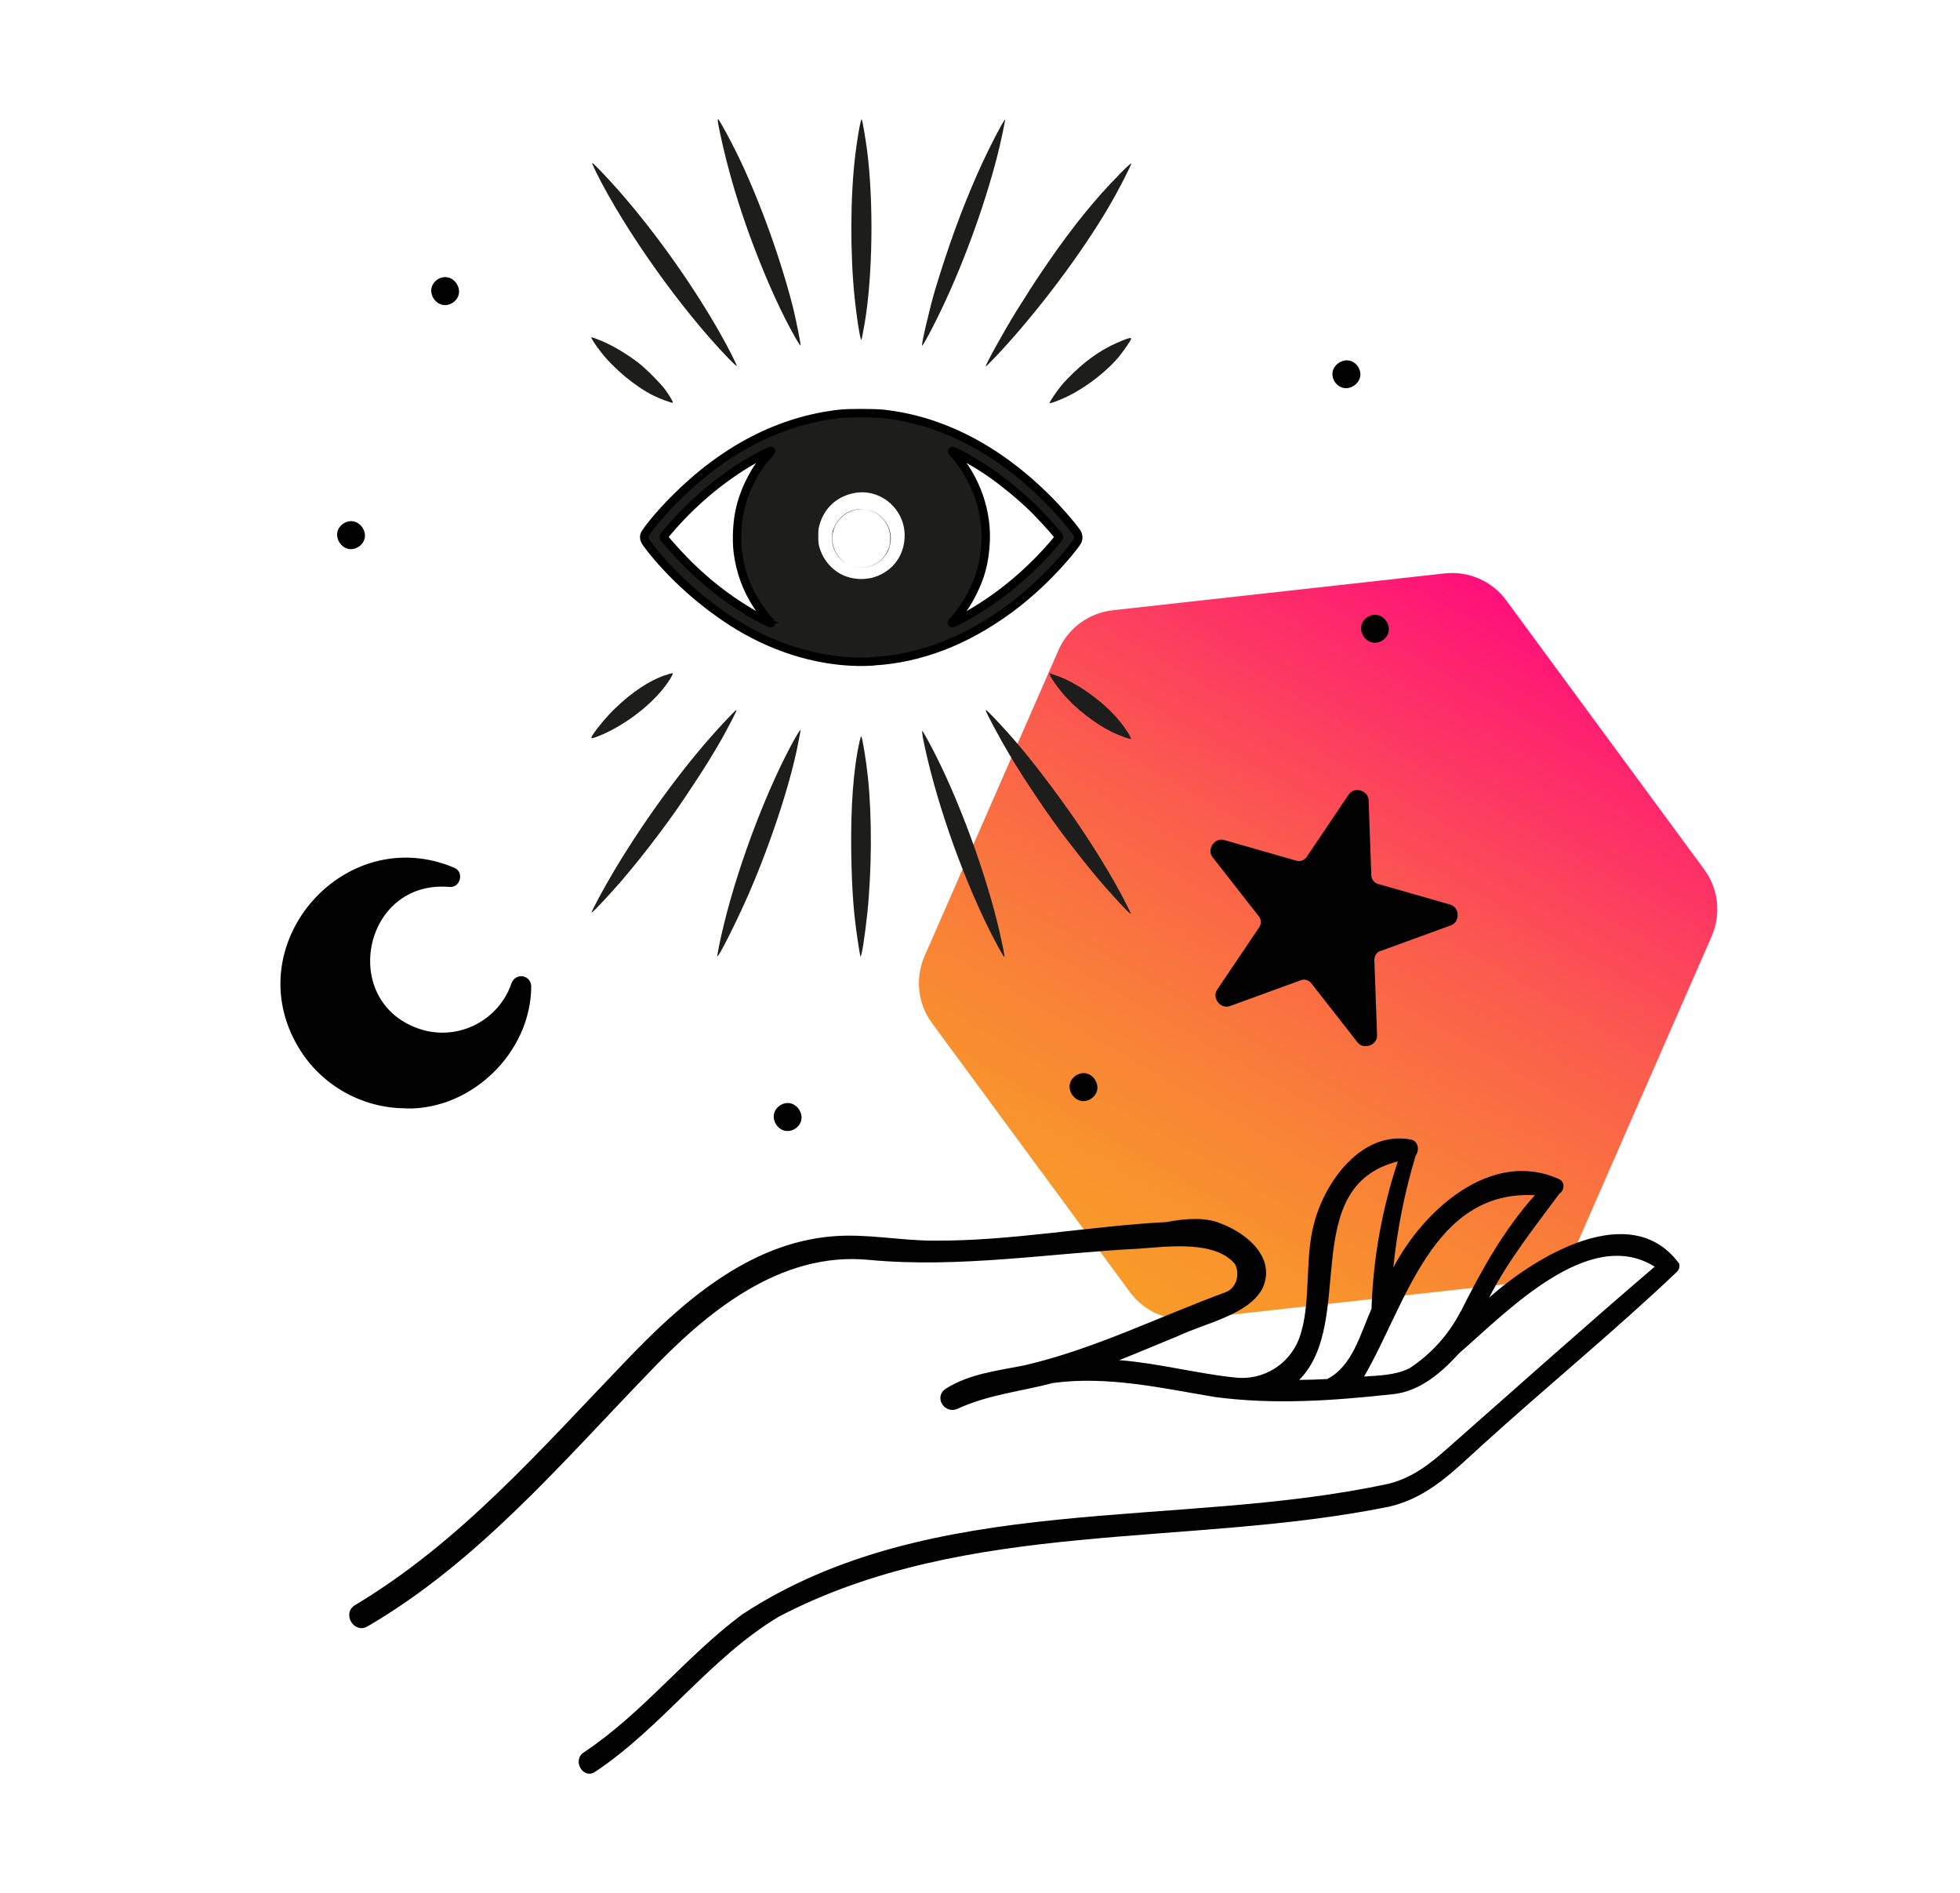 <svg viewBox="0 0 116 112" xmlns="http://www.w3.org/2000/svg" xmlns:xlink="http://www.w3.org/1999/xlink"><linearGradient id="a" gradientUnits="userSpaceOnUse" x1="66.334" x2="90.026" y1="76.615" y2="35.589"><stop offset="0" stop-color="#f89b29"/><stop offset=".13" stop-color="#f8932d"/><stop offset=".33" stop-color="#f97d3a"/><stop offset=".58" stop-color="#fb5b4e"/><stop offset=".85" stop-color="#fd2b6a"/><stop offset="1" stop-color="#ff0f7b"/></linearGradient><path d="m0 0h116v112h-116z" fill="#fff"/><path d="m90.16 75.87-19.63 2.18c-1.42.16-2.82-.45-3.66-1.6l-11.71-15.91c-.85-1.15-1.01-2.66-.44-3.97l7.92-18.09c.57-1.31 1.8-2.21 3.22-2.37l19.63-2.18c1.42-.16 2.82.45 3.66 1.6l11.71 15.91c.85 1.15 1.01 2.66.44 3.97l-7.92 18.09c-.57 1.31-1.8 2.21-3.22 2.37z" fill="url(#a)"/><path d="m88.14 76.77c1.13-2.22 2.68-4.15 4.15-6.14.29-.19.36-.66 0-.85-4.04-1.85-8.08 1.87-9.83 5.23.23-2.25.67-4.48 1.33-6.65.24-.3.14-.85-.28-.93-2.93-.56-5.11 2.51-5.74 4.97-.58 2.1-.14 4.78-.88 6.79-.58 1.55-2.14 2.51-3.79 2.32-2.3-.24-4.55-.85-6.86-1.03 1.17-.46 2.33-.96 3.49-1.43 1.54-.74 4.18-1.25 4.99-2.82.82-1.8-.91-3.24-2.43-3.82-.93-.41-2.15-.31-3.25-.1-4.57.24-9.2 1.13-13.78 1.1-1.98 0-3.96-.42-5.94-.26-5.03.39-9.03 3.96-12.35 7.45-4.98 5.17-9.73 10.65-15.95 14.37-.81.48-.08 1.74.74 1.26 6.49-3.79 11.41-9.59 16.57-14.93 3.42-3.61 7.81-7.28 13.12-6.75 5.35.5 10.68-.4 16.02-.67 1.64-.12 4.48-.5 5.63.93.3.62.07 1.44-.61 1.67-3.97 1.46-7.76 3.36-11.87 4.31-1.56.31-3.25.5-4.63 1.37-.76.48-.1 1.56.7 1.19 1.8-.83 3.75-1.02 5.64-1.52 3.22-.43 6.4.3 9.56.83 3.53.47 6.97.22 10.5-.16 1.68-.15 2.99-1.36 3.99-2.45 2.76-2.38 7.65-7.55 11.55-5.1-4.15 3.55-8.23 7.2-12.33 10.81-1.03.91-2.01 1.66-3.36 2.02-12.55 2.74-27.12.39-38.32 7.75-3.33 2.48-5.9 5.86-9.37 8.16-.71.47-.04 1.62.67 1.15 3.97-2.64 6.77-6.72 10.87-9.18 11.14-5.83 24.21-4.08 36.17-6.52 2.29-.55 3.76-2.09 5.46-3.63 3.8-3.45 7.79-6.71 11.51-10.24.14-.12.2-.32.15-.5-2.84-3.87-8.48-.45-11.23 2zm-6.97.67c-.66 1.49-1.13 3.41-2.63 4.16-.55.03-1.1.04-1.65.05 3.41-3.42-.12-11.42 5.84-12.93-.94 2.82-1.46 5.76-1.56 8.72zm5.27.17c-.7 1.36-1.74 2.51-3.02 3.35-.81.41-1.8.43-2.69.49 2.48-4.25 4.04-11.05 10.11-10.73-1.84 2.05-3.17 4.45-4.39 6.89z" fill="#010101"/><path d="m24.05 65.59c3.87.08 7.37-3.32 7.39-7.22 0-.33-.25-.6-.58-.61-.26 0-.49.16-.58.4-.74 2.19-3.08 3.42-5.3 2.77-4.97-1.5-3.54-8.89 1.61-8.45.66.07.91-.89.28-1.14-6.39-2.7-12.7 4.34-9.34 10.4 1.3 2.37 3.8 3.84 6.5 3.84z" fill="#010101"/><path d="m81.68 56.28 4.17-1.52c.58-.19.55-1.09-.04-1.24l-4.26-1.22c-.22-.06-.38-.27-.39-.5l-.16-4.43c0-.61-.87-.86-1.19-.34l-2.48 3.68c-.13.19-.37.28-.6.22l-4.26-1.22c-.58-.19-1.09.56-.69 1.03l2.73 3.49c.14.18.15.44.02.63l-2.48 3.68c-.36.5.19 1.21.77.98l4.17-1.52c.22-.08.47 0 .61.17l2.73 3.49c.36.49 1.21.19 1.17-.43l-.16-4.43c0-.23.13-.45.35-.53z" fill="#010101"/><path d="m20.32 30.98c-.89.62 0 1.95.91 1.37.89-.62 0-1.95-.91-1.37z" fill="#010101"/><path d="m25.89 16.54c-.89.62 0 1.95.91 1.37.89-.62 0-1.95-.91-1.37z" fill="#010101"/><path d="m46.16 65.41c-.89.62 0 1.95.91 1.37.89-.62 0-1.95-.91-1.37z" fill="#010101"/><path d="m63.67 63.64c-.89.62 0 1.95.91 1.37.89-.62 0-1.95-.91-1.37z" fill="#010101"/><path d="m79 22.6c.62.89 1.95 0 1.37-.91-.62-.89-1.95 0-1.37.91z" fill="#010101"/><path d="m80.92 36.52c-.89.62 0 1.95.91 1.37.89-.62 0-1.95-.91-1.37z" fill="#010101"/><g fill="#1d1d1b"><path d="m42.48 7.13c0 .18.28 1.45.51 2.36.43 1.68.99 3.45 1.64 5.14.79 2.08 1.65 3.97 2.46 5.38.15.26.28.46.29.43.02-.07-.24-1.39-.43-2.18-.81-3.22-2.26-7.13-3.64-9.78-.36-.7-.78-1.44-.81-1.44 0 0-.02.04-.02.09z"/><path d="m50.94 7.2c-.08.28-.23 1.22-.32 1.96-.3 2.46-.31 5.85-.04 8.46.12 1.14.29 2.25.38 2.47.03.07.05-.04.21-.94.48-2.79.54-7.17.15-10.24-.07-.53-.26-1.69-.3-1.79-.04-.09-.04-.08-.08.08z"/><path d="m59.21 7.51c-.35.62-1.01 1.96-1.38 2.81-.96 2.19-1.72 4.29-2.5 6.87-.29.99-.8 3.14-.76 3.26.02.06.4-.62.86-1.55 1.42-2.84 2.8-6.55 3.61-9.74.2-.79.47-2.08.45-2.11 0 0-.14.2-.28.46z"/><path d="m35.04 9.66s.12.29.27.59c1.72 3.43 4.98 8.02 7.76 10.91.28.29.52.51.53.5.04-.03-.52-1.13-.97-1.92-1.76-3.11-4.19-6.47-6.45-8.95-.69-.75-1.13-1.2-1.13-1.13z"/><path d="m66.21 10.36c-1.38 1.4-2.67 2.99-4.05 4.98-.17.24-.38.56-.48.7-.3.43-1.12 1.71-1.51 2.34-.82 1.33-1.88 3.26-1.83 3.31 0 .01.3-.28.65-.65 2.41-2.57 5.02-6.04 6.68-8.88.53-.91 1.3-2.41 1.28-2.49 0-.03-.35.28-.74.68z"/><path d="m35 19.98c0 .06.28.49.55.83.78 1.01 2.06 2.07 3.13 2.6.4.2 1.09.45 1.14.42.04-.02-.16-.37-.44-.76-.26-.36-1.2-1.31-1.63-1.63-.82-.61-1.62-1.07-2.35-1.35-.36-.14-.41-.15-.41-.11z"/><path d="m66.43 20.15c-1.05.41-1.97 1.02-2.89 1.9-.27.26-.6.6-.74.78-.28.34-.71.99-.68 1.02.04.04.62-.18 1.09-.41 1.09-.53 2.35-1.51 3.05-2.38.28-.35.69-.95.69-1.02s-.15-.04-.53.11z"/><path d="m39.36 39.95c-.96.34-1.97 1.01-2.97 1.98-.45.43-1.04 1.13-1.3 1.54-.16.25-.12.26.3.1 1.7-.67 3.48-2.1 4.28-3.41.08-.14.15-.27.15-.29 0-.06-.09-.04-.46.09z"/><path d="m62.12 39.9c.07.19.33.58.67 1 .78.98 2.11 2.01 3.21 2.5.46.21.91.35.94.32s-.19-.42-.48-.8c-.88-1.2-2.59-2.48-3.9-2.93-.17-.06-.35-.12-.39-.14-.07-.03-.08-.02-.05.05z"/><path d="m42.88 42.71c-2.2 2.34-4.58 5.56-6.49 8.74-.64 1.07-1.41 2.5-1.37 2.54.03.04 1.06-1.06 1.72-1.82.75-.88 1.5-1.81 2.27-2.84.84-1.13 1.11-1.51 1.97-2.81.72-1.08 1.19-1.85 1.71-2.75.33-.58.9-1.68.9-1.73 0-.07-.13.05-.71.67z"/><path d="m58.34 42.03c0 .11.86 1.71 1.39 2.6.96 1.61 2.37 3.7 3.38 5.01 1.31 1.71 2.08 2.63 3.08 3.71.57.61.73.77.73.69 0-.03-.32-.67-.6-1.19-.91-1.69-2.17-3.66-3.48-5.47-1.48-2.03-2.45-3.23-3.66-4.54-.56-.6-.83-.87-.83-.82z"/><path d="m47.11 43.58c-1.59 2.8-3.34 7.34-4.25 11.05-.23.92-.43 1.92-.4 1.95.07.07 1.16-2.1 1.87-3.73 1.34-3.09 2.5-6.67 2.93-8.99.05-.28.11-.54.11-.58.05-.18-.07-.04-.26.31z"/><path d="m54.6 43.56c.69 3.52 2.22 7.96 3.94 11.44.37.74.83 1.58.89 1.62.04.03.04-.04-.16-.97-.68-3.24-2.25-7.67-3.81-10.8-.39-.79-.84-1.6-.88-1.6-.02 0 0 .14.03.32z"/><path d="m50.88 43.84c-.37 1.62-.54 3.91-.5 6.58.04 2.38.14 3.69.43 5.54.05.31.1.6.11.63.06.14.26-1.14.41-2.54.27-2.62.28-5.71.04-8.03-.1-.97-.33-2.39-.4-2.46-.01-.01-.05.11-.09.28z"/><path d="m51.63 39.13c2.81-.15 5.52-1.19 8.13-3.11 1.12-.83 2.24-1.87 3.17-2.94.42-.48.76-.92.83-1.05.08-.16.07-.37-.04-.53-.31-.45-1.12-1.38-1.81-2.06-2.9-2.88-6.22-4.58-9.63-4.95-.57-.06-2.08-.06-2.6 0-3.57.41-6.86 2.12-9.82 5.11-.81.82-1.68 1.87-1.72 2.08-.04.22 0 .31.41.83 1.45 1.83 3.58 3.65 5.62 4.79 2.36 1.32 5.01 1.98 7.45 1.84zm4.74-2.33c.56-.64.89-1.12 1.22-1.8.46-.94.65-1.67.73-2.74.15-1.94-.55-3.94-1.87-5.42-.07-.08-.12-.15-.1-.16.08-.03 1.35.68 2.03 1.14.94.62 2.23 1.69 2.95 2.43.73.76 1.35 1.46 1.35 1.53 0 .06-.66.82-1.17 1.34-1.38 1.42-2.99 2.64-4.68 3.53-.46.24-.57.28-.45.14zm-11.27-.17c-1.64-.86-3.26-2.08-4.65-3.52-.4-.41-.96-1.04-1.15-1.28-.04-.06-.02-.1.22-.38 1.36-1.61 3.01-3.02 4.74-4.06.49-.29 1.28-.71 1.36-.71.04 0 0 .07-.14.21-.74.78-1.36 1.95-1.66 3.15-.19.75-.25 1.87-.15 2.65.15 1.15.54 2.2 1.16 3.14.22.34.57.79.72.92.08.07.1.13.05.13-.01 0-.24-.11-.5-.25z" stroke="#000" stroke-miterlimit="10" stroke-width=".5"/></g><path d="m51.42 34.23c1.27-.24 2.13-1.27 2.12-2.55 0-1.57-1.43-2.79-2.96-2.51-.98.18-1.71.8-2.03 1.73-.11.34-.12.4-.12.82 0 .38.01.5.09.74.28.86.95 1.5 1.76 1.71.38.1.79.12 1.13.05zm-.79-.68c-.44-.09-.87-.38-1.1-.74-.22-.33-.3-.65-.28-1.06.01-.31.03-.37.16-.63.36-.74 1.12-1.12 1.89-.96.82.17 1.39.87 1.39 1.69 0 .35-.04.52-.21.84-.34.66-1.12 1.02-1.85.86zm2.09-1.69c0 .96-.78 1.73-1.73 1.73s-1.73-.78-1.73-1.73.78-1.73 1.73-1.73 1.73.78 1.73 1.73z" fill="#fff"/></svg>
